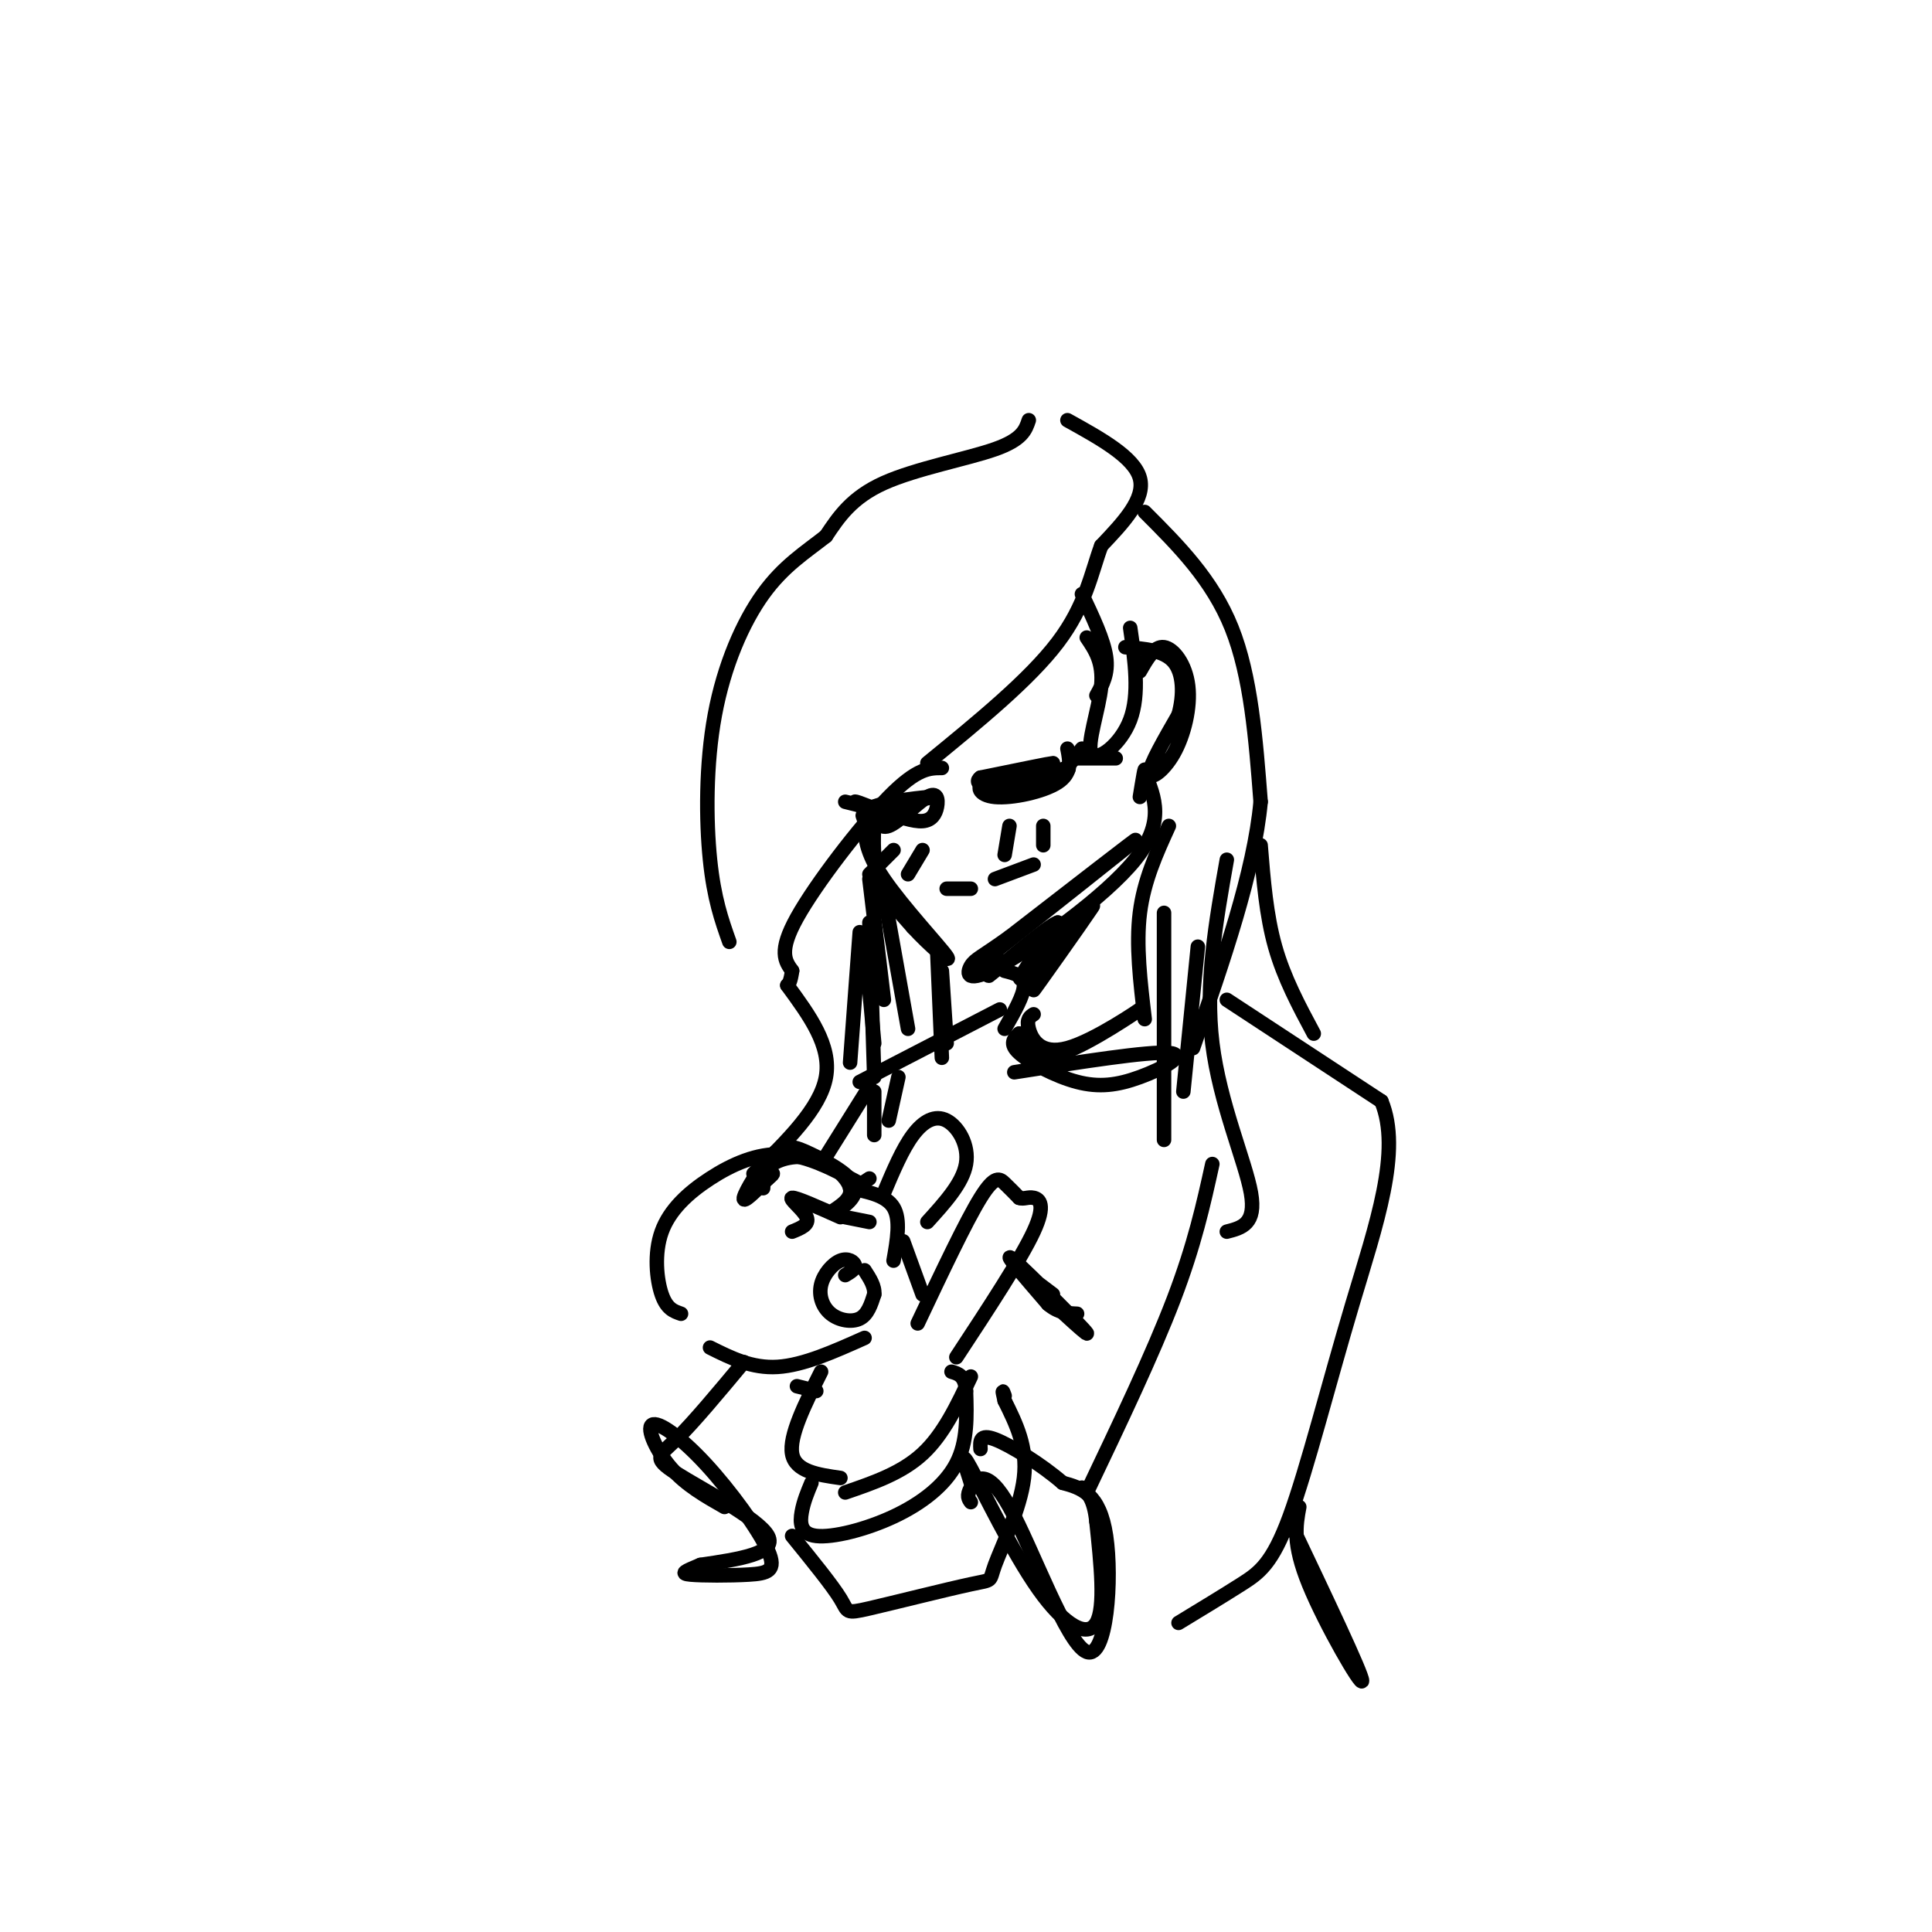 <svg viewBox='0 0 400 400' version='1.1' xmlns='http://www.w3.org/2000/svg' xmlns:xlink='http://www.w3.org/1999/xlink'><g fill='none' stroke='rgb(0,0,0)' stroke-width='3' stroke-linecap='round' stroke-linejoin='round'><path d='M221,87c6.917,3.833 13.833,7.667 15,12c1.167,4.333 -3.417,9.167 -8,14'/><path d='M228,113c-2.044,5.511 -3.156,12.289 -9,20c-5.844,7.711 -16.422,16.356 -27,25'/><path d='M195,159c-2.556,0.000 -5.111,0.000 -11,6c-5.889,6.000 -15.111,18.000 -19,25c-3.889,7.000 -2.444,9.000 -1,11'/><path d='M164,201c-0.333,2.333 -0.667,2.667 -1,3'/><path d='M181,170c-0.167,4.167 -0.333,8.333 1,12c1.333,3.667 4.167,6.833 7,10'/><path d='M189,192c3.393,3.714 8.375,8.000 7,6c-1.375,-2.000 -9.107,-10.286 -13,-16c-3.893,-5.714 -3.946,-8.857 -4,-12'/><path d='M179,170c-0.667,-2.000 -0.333,-1.000 0,0'/><path d='M201,201c16.333,-12.917 32.667,-25.833 34,-27c1.333,-1.167 -12.333,9.417 -26,20'/><path d='M209,194c-5.758,4.159 -7.152,4.558 -8,6c-0.848,1.442 -1.152,3.927 6,0c7.152,-3.927 21.758,-14.265 28,-22c6.242,-7.735 4.121,-12.868 2,-18'/><path d='M237,160c0.167,-2.167 -0.417,1.417 -1,5'/><path d='M236,139c1.506,-2.646 3.011,-5.292 5,-5c1.989,0.292 4.461,3.522 5,8c0.539,4.478 -0.855,10.206 -3,14c-2.145,3.794 -5.041,5.656 -5,4c0.041,-1.656 3.021,-6.828 6,-12'/><path d='M244,148c1.156,-4.178 1.044,-8.622 -1,-11c-2.044,-2.378 -6.022,-2.689 -10,-3'/><path d='M224,123c2.250,4.750 4.500,9.500 5,13c0.500,3.500 -0.750,5.750 -2,8'/><path d='M225,132c1.732,2.548 3.464,5.095 3,10c-0.464,4.905 -3.125,12.167 -2,14c1.125,1.833 6.036,-1.762 8,-7c1.964,-5.238 0.982,-12.119 0,-19'/><path d='M213,87c-0.667,2.000 -1.333,4.000 -7,6c-5.667,2.000 -16.333,4.000 -23,7c-6.667,3.000 -9.333,7.000 -12,11'/><path d='M171,111c-4.223,3.329 -8.781,6.150 -13,12c-4.219,5.850 -8.097,14.729 -10,25c-1.903,10.271 -1.829,21.935 -1,30c0.829,8.065 2.415,12.533 4,17'/><path d='M237,106c7.000,7.000 14.000,14.000 18,24c4.000,10.000 5.000,23.000 6,36'/><path d='M261,166c-1.333,14.500 -7.667,32.750 -14,51'/><path d='M208,201c2.000,0.500 4.000,1.000 4,3c0.000,2.000 -2.000,5.500 -4,9'/><path d='M214,204c6.879,-9.332 13.758,-18.663 12,-16c-1.758,2.663 -12.152,17.322 -12,17c0.152,-0.322 10.848,-15.625 11,-17c0.152,-1.375 -10.242,11.179 -13,14c-2.758,2.821 2.121,-4.089 7,-11'/><path d='M219,191c-1.889,0.600 -10.111,7.600 -13,10c-2.889,2.400 -0.444,0.200 2,-2'/><path d='M242,171c-2.583,5.667 -5.167,11.333 -6,18c-0.833,6.667 0.083,14.333 1,22'/><path d='M214,210c-0.761,0.494 -1.522,0.989 -1,3c0.522,2.011 2.325,5.539 8,4c5.675,-1.539 15.220,-8.145 15,-8c-0.220,0.145 -10.206,7.041 -16,9c-5.794,1.959 -7.397,-1.021 -9,-4'/><path d='M211,214c-1.064,1.027 -2.128,2.054 0,4c2.128,1.946 7.447,4.810 12,6c4.553,1.190 8.341,0.705 13,-1c4.659,-1.705 10.188,-4.630 6,-5c-4.188,-0.370 -18.094,1.815 -32,4'/><path d='M205,161c6.667,-1.500 13.333,-3.000 13,-3c-0.333,0.000 -7.667,1.500 -15,3'/><path d='M203,161c-1.750,1.226 1.376,2.793 6,2c4.624,-0.793 10.745,-3.944 12,-4c1.255,-0.056 -2.356,2.984 -6,4c-3.644,1.016 -7.322,0.008 -11,-1'/><path d='M204,162c-2.000,0.619 -1.500,2.667 2,3c3.500,0.333 10.000,-1.048 13,-3c3.000,-1.952 2.500,-4.476 2,-7'/><path d='M220,160c0.000,0.000 4.000,-5.000 4,-5'/><path d='M183,168c3.040,1.070 6.080,2.140 8,2c1.920,-0.140 2.721,-1.491 3,-3c0.279,-1.509 0.037,-3.175 -2,-2c-2.037,1.175 -5.868,5.193 -8,6c-2.132,0.807 -2.566,-1.596 -3,-4'/><path d='M181,167c2.733,-1.156 11.067,-2.044 12,-2c0.933,0.044 -5.533,1.022 -12,2'/><path d='M180,168c-1.500,-0.917 -3.000,-1.833 -3,-2c0.000,-0.167 1.500,0.417 3,1'/><path d='M179,167c0.000,0.000 -4.000,-1.000 -4,-1'/><path d='M222,157c0.000,0.000 9.000,0.000 9,0'/><path d='M196,184c0.000,0.000 5.000,0.000 5,0'/><path d='M206,182c0.000,0.000 8.000,-3.000 8,-3'/><path d='M185,176c0.000,0.000 -5.000,5.000 -5,5'/><path d='M191,176c0.000,0.000 -3.000,5.000 -3,5'/><path d='M209,171c0.000,0.000 -1.000,6.000 -1,6'/><path d='M216,171c0.000,0.000 0.000,4.000 0,4'/><path d='M141,272c-1.482,-0.502 -2.963,-1.005 -4,-4c-1.037,-2.995 -1.628,-8.483 0,-13c1.628,-4.517 5.477,-8.062 10,-11c4.523,-2.938 9.721,-5.268 15,-5c5.279,0.268 10.640,3.134 16,6'/><path d='M175,264c1.059,-0.625 2.118,-1.250 2,-2c-0.118,-0.750 -1.413,-1.626 -3,-1c-1.587,0.626 -3.467,2.756 -4,5c-0.533,2.244 0.279,4.604 2,6c1.721,1.396 4.349,1.827 6,1c1.651,-0.827 2.326,-2.914 3,-5'/><path d='M181,268c0.167,-1.667 -0.917,-3.333 -2,-5'/><path d='M158,246c0.060,-1.851 0.119,-3.702 2,-5c1.881,-1.298 5.583,-2.042 9,-1c3.417,1.042 6.548,3.869 7,6c0.452,2.131 -1.774,3.565 -4,5'/><path d='M172,251c0.960,0.024 5.359,-2.416 5,-5c-0.359,-2.584 -5.478,-5.311 -9,-7c-3.522,-1.689 -5.448,-2.339 -8,0c-2.552,2.339 -5.729,7.668 -6,9c-0.271,1.332 2.365,-1.334 5,-4'/><path d='M159,244c1.000,-0.833 1.000,-0.917 1,-1'/><path d='M174,252c-4.622,-2.067 -9.244,-4.133 -10,-4c-0.756,0.133 2.356,2.467 3,4c0.644,1.533 -1.178,2.267 -3,3'/><path d='M180,253c0.000,0.000 -5.000,-1.000 -5,-1'/><path d='M180,244c0.000,0.000 -3.000,2.000 -3,2'/><path d='M176,246c3.750,0.750 7.500,1.500 9,4c1.500,2.500 0.750,6.750 0,11'/><path d='M147,279c4.333,2.167 8.667,4.333 14,4c5.333,-0.333 11.667,-3.167 18,-6'/><path d='M190,274c5.000,-10.578 10.000,-21.156 13,-26c3.000,-4.844 4.000,-3.956 5,-3c1.000,0.956 2.000,1.978 3,3'/><path d='M211,248c0.952,0.357 1.833,-0.250 3,0c1.167,0.250 2.619,1.357 0,7c-2.619,5.643 -9.310,15.821 -16,26'/><path d='M183,247c1.911,-4.536 3.821,-9.071 6,-12c2.179,-2.929 4.625,-4.250 7,-3c2.375,1.250 4.679,5.071 4,9c-0.679,3.929 -4.339,7.964 -8,12'/><path d='M187,257c0.000,0.000 4.000,11.000 4,11'/><path d='M165,287c0.000,0.000 4.000,1.000 4,1'/><path d='M170,284c-3.333,6.667 -6.667,13.333 -6,17c0.667,3.667 5.333,4.333 10,5'/><path d='M175,309c5.833,-2.000 11.667,-4.000 16,-8c4.333,-4.000 7.167,-10.000 10,-16'/><path d='M168,307c-0.801,1.912 -1.601,3.825 -2,6c-0.399,2.175 -0.396,4.614 3,5c3.396,0.386 10.183,-1.281 16,-4c5.817,-2.719 10.662,-6.491 13,-11c2.338,-4.509 2.169,-9.754 2,-15'/><path d='M200,288c-0.167,-3.167 -1.583,-3.583 -3,-4'/><path d='M164,318c4.158,5.117 8.316,10.234 10,13c1.684,2.766 0.893,3.180 6,2c5.107,-1.180 16.111,-3.956 21,-5c4.889,-1.044 3.662,-0.358 5,-4c1.338,-3.642 5.239,-11.612 6,-18c0.761,-6.388 -1.620,-11.194 -4,-16'/><path d='M208,290c-0.667,-2.833 -0.333,-1.917 0,-1'/><path d='M201,311c-0.467,-0.638 -0.935,-1.276 0,-3c0.935,-1.724 3.271,-4.534 8,4c4.729,8.534 11.850,28.413 16,30c4.150,1.587 5.329,-15.118 4,-24c-1.329,-8.882 -5.164,-9.941 -9,-11'/><path d='M220,307c-4.378,-3.800 -10.822,-7.800 -14,-9c-3.178,-1.200 -3.089,0.400 -3,2'/><path d='M201,307c-1.226,-3.762 -2.452,-7.524 0,-3c2.452,4.524 8.583,17.333 14,25c5.417,7.667 10.119,10.190 12,7c1.881,-3.190 0.940,-12.095 0,-21'/><path d='M227,315c-0.500,-4.667 -1.750,-5.833 -3,-7'/><path d='M254,207c0.000,0.000 32.000,21.000 32,21'/><path d='M286,228c4.262,10.292 -1.085,25.522 -6,42c-4.915,16.478 -9.400,34.206 -13,44c-3.600,9.794 -6.314,11.656 -10,14c-3.686,2.344 -8.343,5.172 -13,8'/><path d='M251,241c-1.833,8.333 -3.667,16.667 -8,28c-4.333,11.333 -11.167,25.667 -18,40'/><path d='M207,209c0.000,0.000 -29.000,15.000 -29,15'/><path d='M218,268c-3.958,-3.012 -7.917,-6.024 -5,-3c2.917,3.024 12.708,12.083 12,11c-0.708,-1.083 -11.917,-12.310 -15,-15c-3.083,-2.690 1.958,3.155 7,9'/><path d='M217,270c2.167,1.833 4.083,1.917 6,2'/><path d='M186,223c0.000,0.000 -2.000,9.000 -2,9'/><path d='M181,226c0.000,0.000 0.000,9.000 0,9'/><path d='M180,225c0.000,0.000 -10.000,16.000 -10,16'/><path d='M154,282c-5.268,6.321 -10.536,12.643 -14,16c-3.464,3.357 -5.125,3.750 0,7c5.125,3.250 17.036,9.357 19,13c1.964,3.643 -6.018,4.821 -14,6'/><path d='M145,324c-3.239,1.367 -4.336,1.784 -2,2c2.336,0.216 8.104,0.233 12,0c3.896,-0.233 5.920,-0.714 4,-5c-1.920,-4.286 -7.783,-12.376 -13,-18c-5.217,-5.624 -9.789,-8.784 -11,-8c-1.211,0.784 0.940,5.510 4,9c3.060,3.490 7.030,5.745 11,8'/><path d='M269,312c-0.711,3.800 -1.422,7.600 2,16c3.422,8.400 10.978,21.400 11,20c0.022,-1.400 -7.489,-17.200 -15,-33'/><path d='M180,191c0.000,0.000 1.000,32.000 1,32'/><path d='M179,194c0.000,0.000 2.000,22.000 2,22'/><path d='M194,196c0.000,0.000 1.000,23.000 1,23'/><path d='M163,204c4.583,6.250 9.167,12.500 8,19c-1.167,6.500 -8.083,13.250 -15,20'/><path d='M178,193c0.000,0.000 -2.000,27.000 -2,27'/><path d='M180,182c0.000,0.000 3.000,25.000 3,25'/><path d='M183,185c0.000,0.000 5.000,28.000 5,28'/><path d='M195,201c0.000,0.000 1.000,15.000 1,15'/><path d='M254,178c-2.267,12.778 -4.533,25.556 -3,38c1.533,12.444 6.867,24.556 8,31c1.133,6.444 -1.933,7.222 -5,8'/><path d='M248,196c0.000,0.000 -3.000,30.000 -3,30'/><path d='M241,189c0.000,0.000 0.000,47.000 0,47'/><path d='M261,175c0.583,7.250 1.167,14.500 3,21c1.833,6.500 4.917,12.250 8,18'/></g>
</svg>